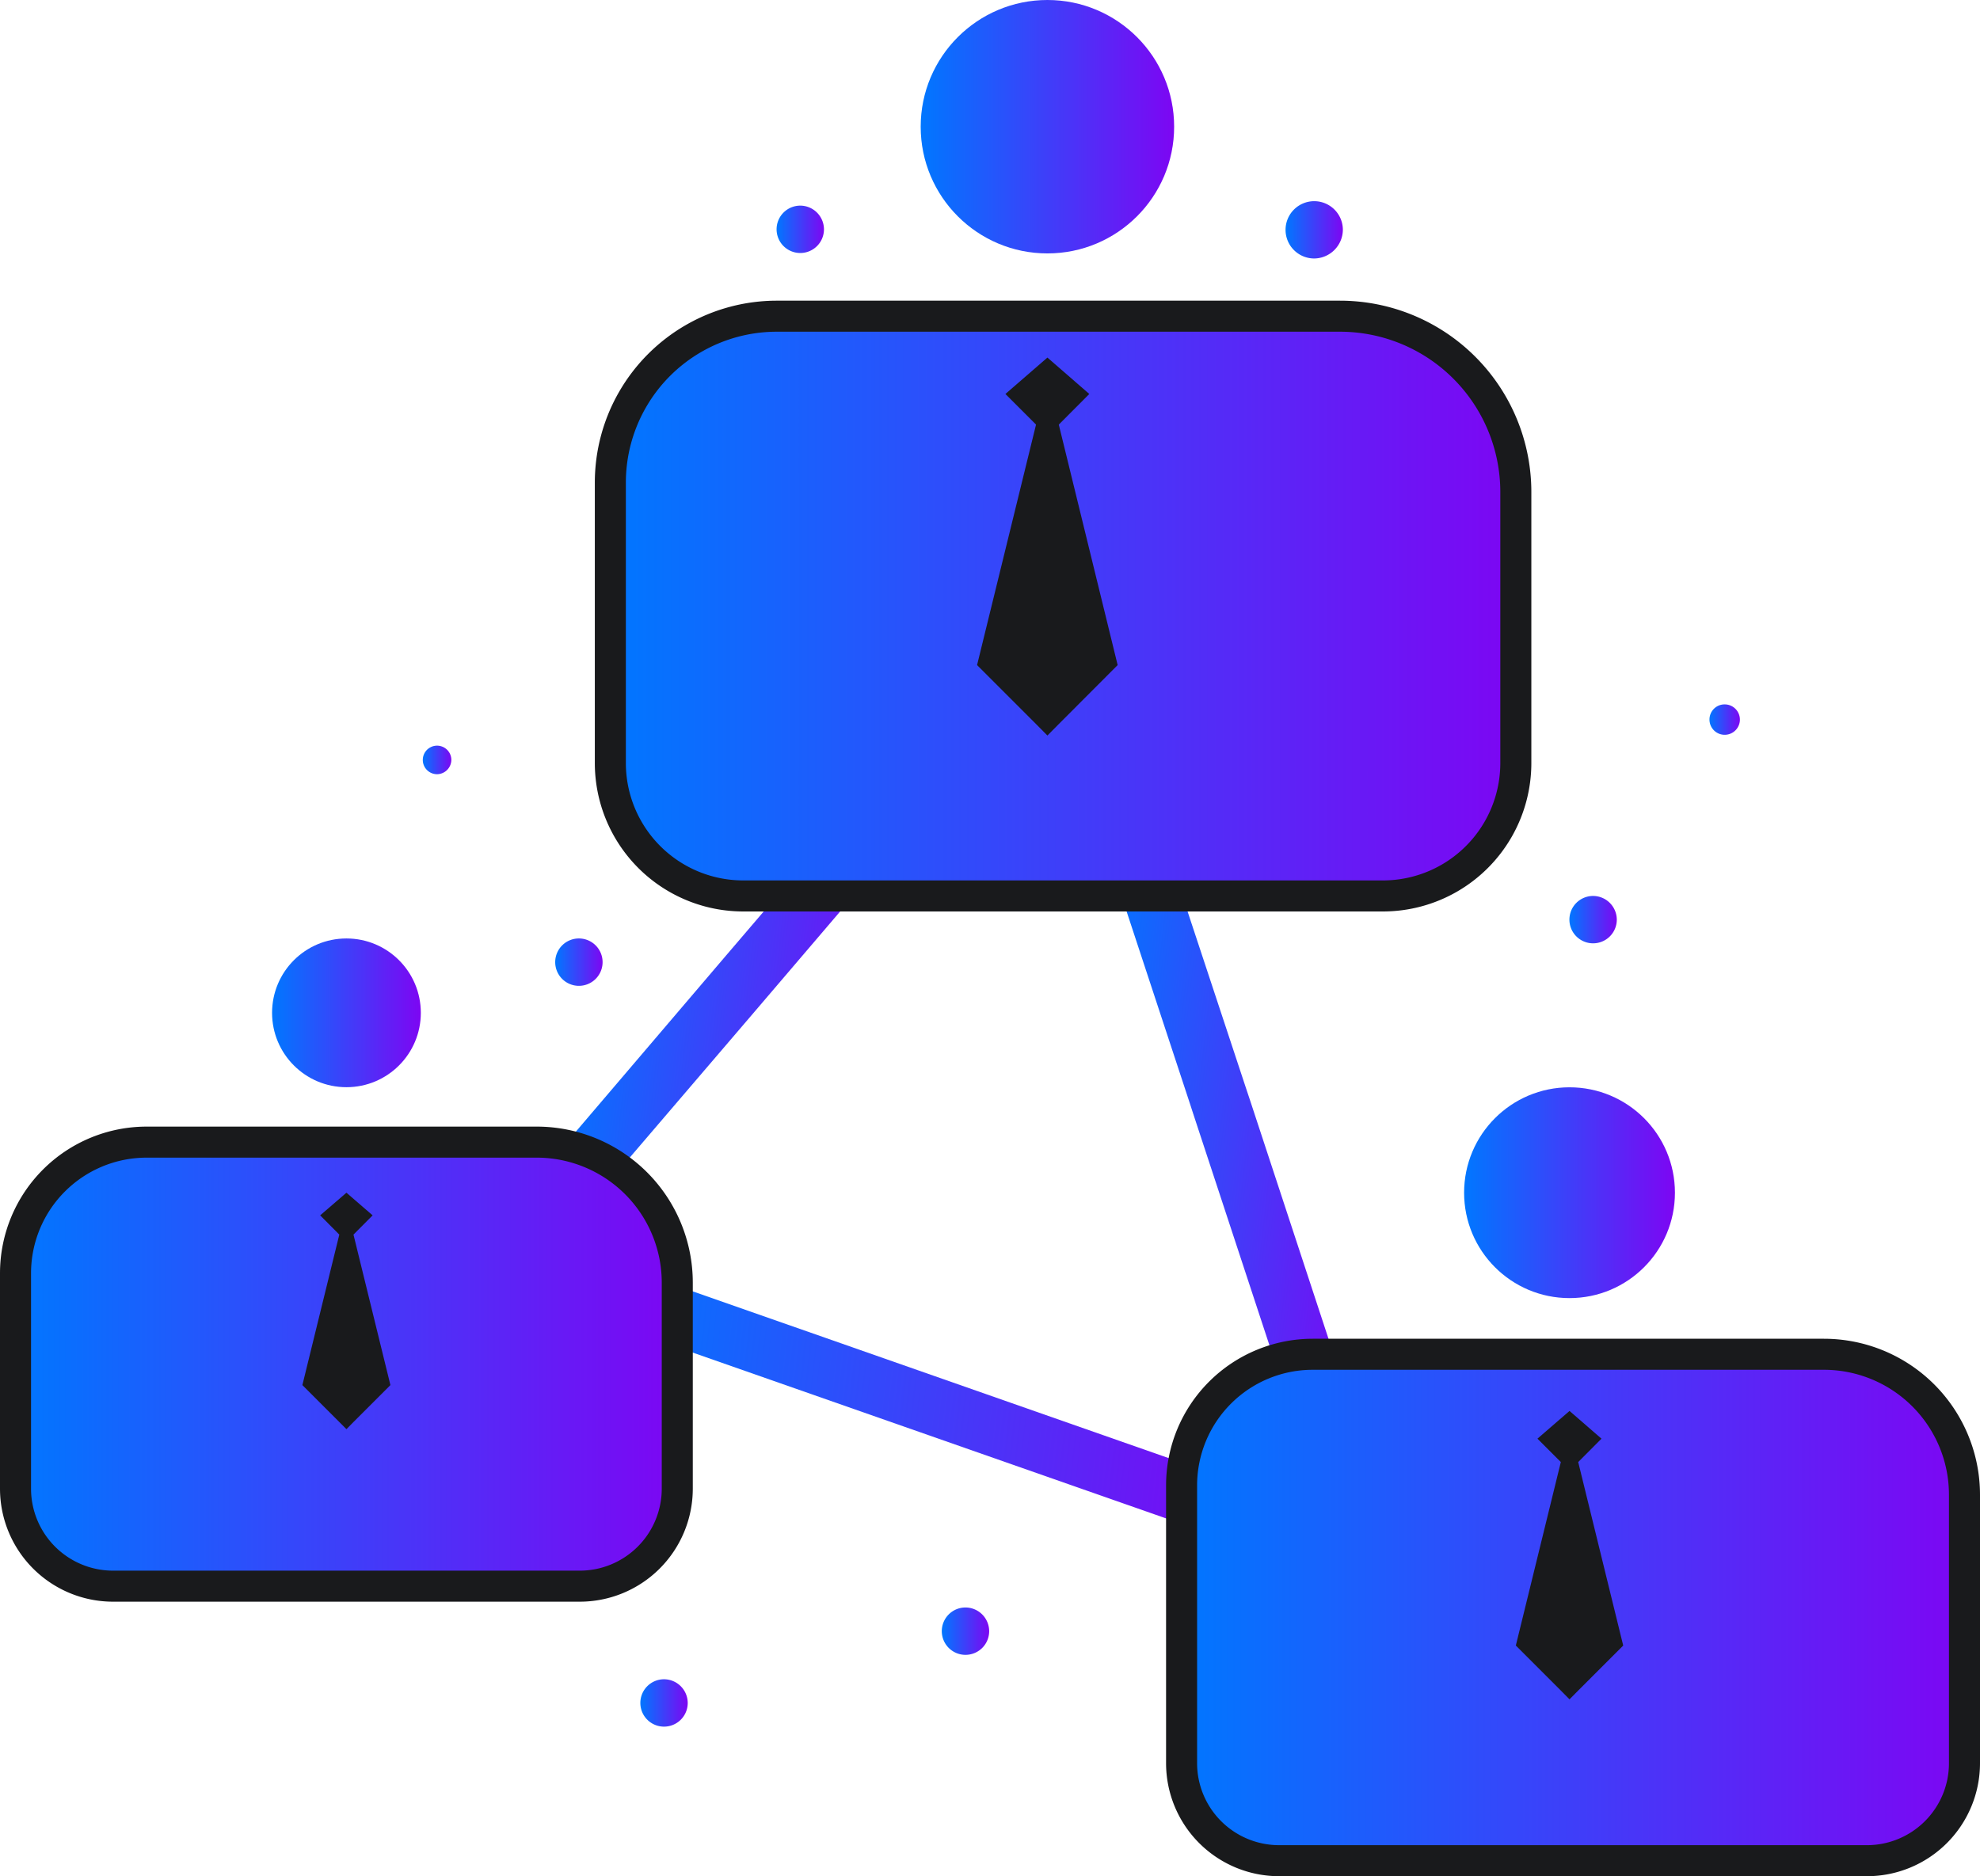 <?xml version="1.0" encoding="UTF-8"?> <svg xmlns="http://www.w3.org/2000/svg" xmlns:xlink="http://www.w3.org/1999/xlink" viewBox="0 0 191.4 181.39"><defs><linearGradient id="Безымянный_градиент_3" x1="124.28" y1="22.19" x2="129.81" y2="22.19" gradientUnits="userSpaceOnUse"><stop offset="0" stop-color="#07f"></stop><stop offset="1" stop-color="#7d06f3"></stop></linearGradient><linearGradient id="Безымянный_градиент_3-2" x1="40.87" y1="73.45" x2="43.63" y2="73.45" xlink:href="#Безымянный_градиент_3"></linearGradient><linearGradient id="Безымянный_градиент_3-3" x1="165.25" y1="69.59" x2="168.19" y2="69.59" xlink:href="#Безымянный_градиент_3"></linearGradient><linearGradient id="Безымянный_градиент_3-4" x1="91.05" y1="157.72" x2="95.62" y2="157.72" xlink:href="#Безымянный_градиент_3"></linearGradient><linearGradient id="Безымянный_градиент_3-5" x1="184.54" y1="153.35" x2="189.11" y2="153.35" xlink:href="#Безымянный_градиент_3"></linearGradient><linearGradient id="Безымянный_градиент_3-6" x1="151.72" y1="88.93" x2="156.29" y2="88.93" xlink:href="#Безымянный_градиент_3"></linearGradient><linearGradient id="Безымянный_градиент_3-7" x1="75.08" y1="22.19" x2="79.65" y2="22.19" xlink:href="#Безымянный_градиент_3"></linearGradient><linearGradient id="Безымянный_градиент_3-8" x1="53.68" y1="93.05" x2="58.25" y2="93.05" xlink:href="#Безымянный_градиент_3"></linearGradient><linearGradient id="Безымянный_градиент_3-9" x1="61.91" y1="164.66" x2="66.48" y2="164.66" xlink:href="#Безымянный_градиент_3"></linearGradient><linearGradient id="Безымянный_градиент_3-10" x1="54.74" y1="93.36" x2="86.95" y2="96.94" xlink:href="#Безымянный_градиент_3"></linearGradient><linearGradient id="Безымянный_градиент_3-11" x1="103.87" y1="108.67" x2="134.43" y2="112.07" xlink:href="#Безымянный_градиент_3"></linearGradient><linearGradient id="Безымянный_градиент_3-12" x1="115.2" y1="107.96" x2="115.73" y2="107.96" xlink:href="#Безымянный_градиент_3"></linearGradient><linearGradient id="Безымянный_градиент_3-13" x1="58.88" y1="132.56" x2="120.73" y2="139.43" xlink:href="#Безымянный_градиент_3"></linearGradient><linearGradient id="Безымянный_градиент_3-14" x1="1.5" y1="131.88" x2="65.47" y2="131.88" xlink:href="#Безымянный_градиент_3"></linearGradient><linearGradient id="Безымянный_градиент_3-15" x1="114.22" y1="155.41" x2="189.9" y2="155.41" xlink:href="#Безымянный_градиент_3"></linearGradient><linearGradient id="Безымянный_градиент_3-16" x1="141.53" y1="115.31" x2="161.91" y2="115.31" xlink:href="#Безымянный_градиент_3"></linearGradient><linearGradient id="Безымянный_градиент_3-17" x1="59.01" y1="58.59" x2="146.53" y2="58.59" xlink:href="#Безымянный_градиент_3"></linearGradient><linearGradient id="Безымянный_градиент_3-18" x1="88.99" y1="12.25" x2="113.5" y2="12.25" xlink:href="#Безымянный_градиент_3"></linearGradient><linearGradient id="Безымянный_градиент_3-19" x1="26.29" y1="97.92" x2="40.68" y2="97.92" xlink:href="#Безымянный_градиент_3"></linearGradient></defs><g id="Слой_2" data-name="Слой 2"><g id="блок2"><g id="_209_Money_Secure_Shield_Investment" data-name="209, Money, Secure, Shield, Investment"><path d="M129.81,22.19a2.77,2.77,0,1,0-2.76,2.8A2.8,2.8,0,0,0,129.81,22.19Z" style="fill:url(#Безымянный_градиент_3)"></path><path d="M43.63,73.45a1.38,1.38,0,1,0-1.38,1.4A1.4,1.4,0,0,0,43.63,73.45Z" style="fill:url(#Безымянный_градиент_3-2)"></path><path d="M165.25,69.59a1.47,1.47,0,1,0,1.47-1.49A1.46,1.46,0,0,0,165.25,69.59Z" style="fill:url(#Безымянный_градиент_3-3)"></path><path d="M95.62,157.72a2.29,2.29,0,1,1-2.29-2.31A2.3,2.3,0,0,1,95.62,157.72Z" style="fill:url(#Безымянный_градиент_3-4)"></path><path d="M189.11,153.35a2.29,2.29,0,1,1-2.28-2.32A2.29,2.29,0,0,1,189.11,153.35Z" style="fill:url(#Безымянный_градиент_3-5)"></path><path d="M156.29,88.93A2.29,2.29,0,1,1,154,86.62,2.3,2.3,0,0,1,156.29,88.93Z" style="fill:url(#Безымянный_градиент_3-6)"></path><path d="M79.65,22.19a2.29,2.29,0,1,1-2.29-2.31A2.3,2.3,0,0,1,79.65,22.19Z" style="fill:url(#Безымянный_градиент_3-7)"></path><path d="M58.25,93.05A2.29,2.29,0,1,1,56,90.73,2.29,2.29,0,0,1,58.25,93.05Z" style="fill:url(#Безымянный_градиент_3-8)"></path><path d="M66.48,164.66a2.29,2.29,0,1,1-2.29-2.31A2.3,2.3,0,0,1,66.48,164.66Z" style="fill:url(#Безымянный_градиент_3-9)"></path></g><g id="_6" data-name="6"><path d="M88.94,79.07l-16.22,19,0,0-15,17.53a11,11,0,0,0-2.47-1.54,24.42,24.42,0,0,0-2.7-1L70.21,92.35l0,0,15-17.54A35,35,0,0,0,88.94,79.07Z" style="fill:url(#Безымянный_градиент_3-10)"></path><path d="M131.47,138.7a15.89,15.89,0,0,0-5.11,2.33l-3-9h0l-7.65-23.24-.52-1.59h0l-.16-.49-8.18-24.83a12.22,12.22,0,0,0,4.49-1.67c.24-.15.47-.31.69-.46l.69,2.08h0L120.38,105l.46,1.38,2.52,7.66a0,0,0,0,1,0,0Z" style="fill:url(#Безымянный_градиент_3-11)"></path><polygon points="115.73 108.76 115.2 107.17 115.21 107.17 115.73 108.76" style="fill:url(#Безымянный_градиент_3-12)"></polygon><path d="M120.28,143.53a16.39,16.39,0,0,0-1.7,5.32l-59.2-20.74a9.69,9.69,0,0,0,3-3.94,6.28,6.28,0,0,0,.23-.85Z" style="fill:url(#Безымянный_градиент_3-13)"></path></g><path d="M14.18,110.42h37.7A13.59,13.59,0,0,1,65.47,124v19.91A9.43,9.43,0,0,1,56,153.35H10.93a9.43,9.43,0,0,1-9.43-9.43V123.09A12.68,12.68,0,0,1,14.18,110.42Z" style="stroke:#191a1c;stroke-miterlimit:10;stroke-width:3px;fill:url(#Безымянный_градиент_3-14)"></path><polygon points="37.74 133.91 34.17 137.48 33.49 138.17 32.8 137.48 29.23 133.91 32.8 119.36 30.95 117.5 33.49 115.31 36.02 117.5 34.17 119.36 37.74 133.91" style="fill:#191a1c"></polygon><path d="M126.9,130.93h49.41a13.59,13.59,0,0,1,13.59,13.59v25.94a9.43,9.43,0,0,1-9.43,9.43H123.65a9.43,9.43,0,0,1-9.43-9.43V143.6A12.68,12.68,0,0,1,126.9,130.93Z" style="stroke:#191a1c;stroke-miterlimit:10;stroke-width:3px;fill:url(#Безымянный_градиент_3-15)"></path><polygon points="156.91 159.09 152.56 163.44 151.72 164.29 150.88 163.44 146.53 159.09 150.88 141.35 148.62 139.09 151.72 136.41 154.81 139.09 152.56 141.35 156.91 159.09" style="fill:#191a1c"></polygon><circle cx="151.72" cy="115.31" r="10.19" style="fill:url(#Безымянный_градиент_3-16)"></circle><path d="M75.11,30.57h54.42a17,17,0,0,1,17,17v26.2a12.85,12.85,0,0,1-12.85,12.85H71.86A12.85,12.85,0,0,1,59,73.77V46.66A16.09,16.09,0,0,1,75.11,30.57Z" style="stroke:#191a1c;stroke-miterlimit:10;stroke-width:3px;fill:url(#Безымянный_градиент_3-17)"></path><polygon points="108.04 64.3 102.35 70 101.25 71.11 100.15 70 94.45 64.3 100.15 41.05 97.19 38.09 101.25 34.57 105.3 38.09 102.35 41.05 108.04 64.3" style="fill:#191a1c"></polygon><circle cx="101.25" cy="12.25" r="12.25" style="fill:url(#Безымянный_градиент_3-18)"></circle><circle cx="33.49" cy="97.92" r="7.19" style="fill:url(#Безымянный_градиент_3-19)"></circle></g></g></svg> 